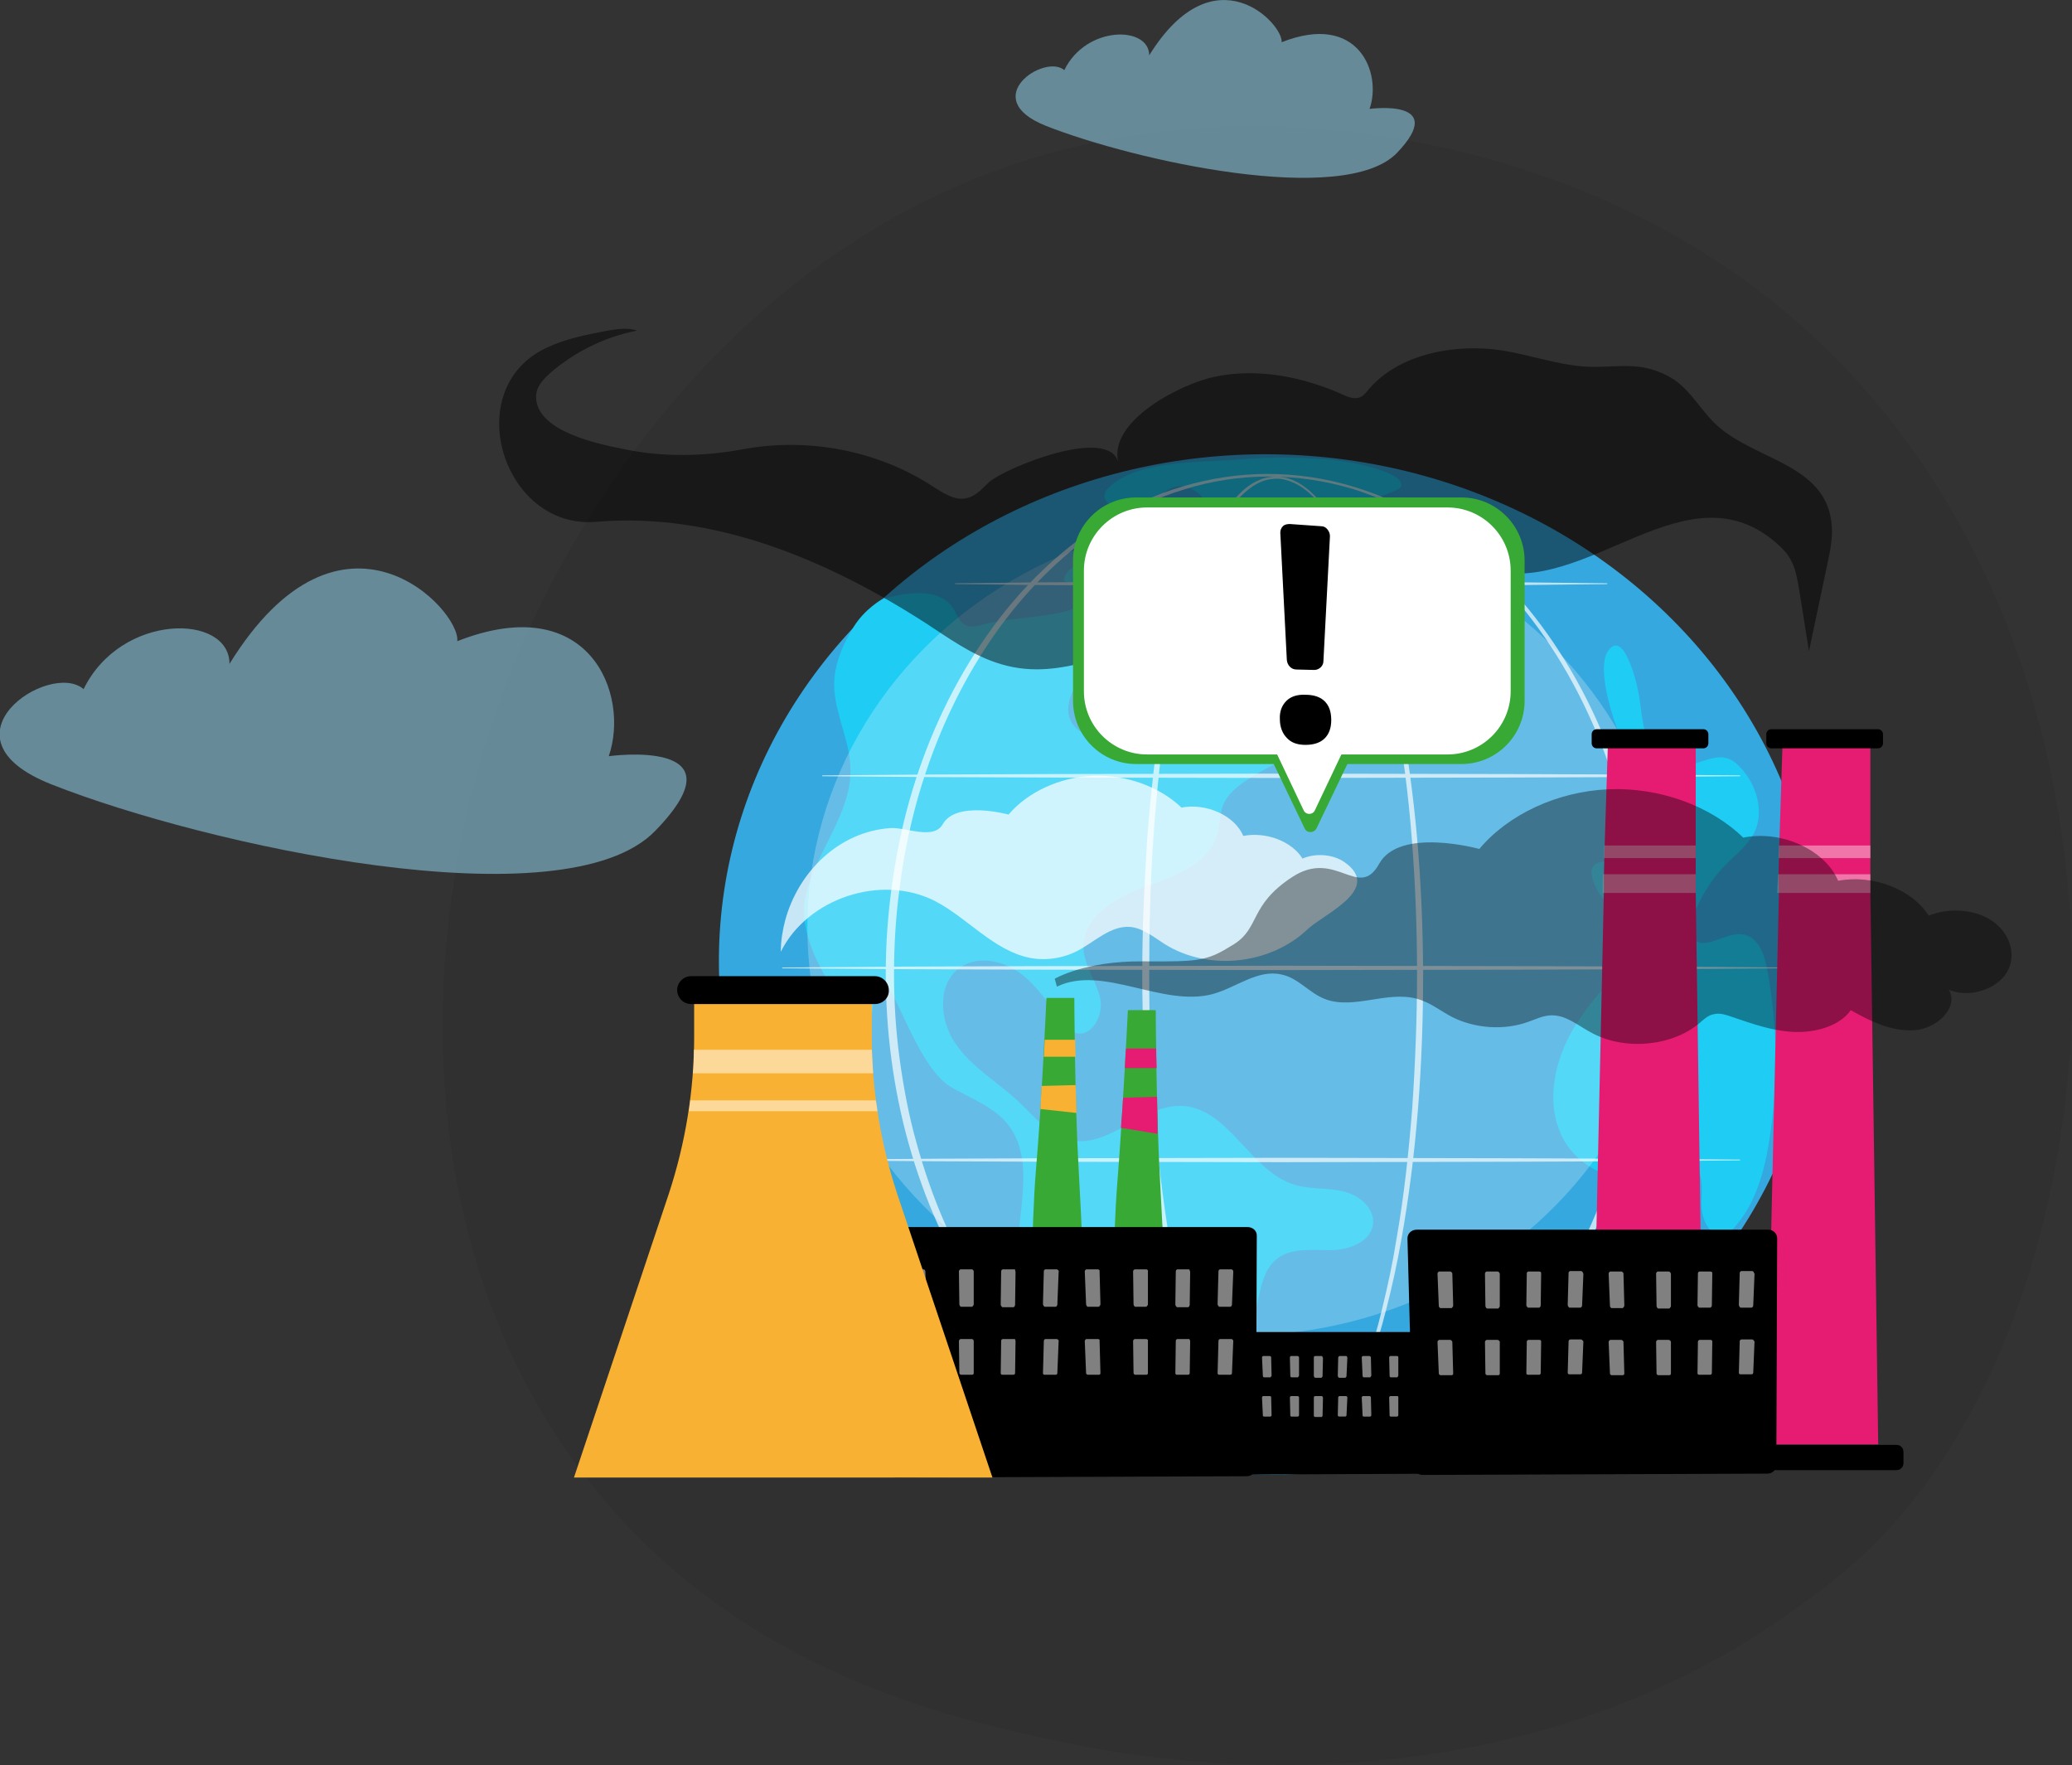 <?xml version="1.0" encoding="utf-8"?>
<!-- Generator: Adobe Illustrator 24.1.1, SVG Export Plug-In . SVG Version: 6.00 Build 0)  -->
<svg version="1.1" id="Layer_1" xmlns="http://www.w3.org/2000/svg" xmlns:xlink="http://www.w3.org/1999/xlink" x="0px" y="0px"
	 viewBox="0 0 475.8 405.2" style="enable-background:new 0 0 475.8 405.2;" xml:space="preserve">
<rect x="0" y="0" width="475.8" height="405.2" fill="#333333" stroke="none"/>
<style type="text/css">
	.st0{fill:#35A8E0;}
	.st1{fill:#39A935;}
	.st2{fill:#F8B133;}
	.st3{fill:#E61B72;}
	.st4{fill:#61B460;}
	.st5{fill:#D9D9D9;}
	.st6{fill:#1D1D1B;}
	.st7{fill:#F99A03;}
	.st8{opacity:0.63;fill:#35A8E0;}
	.st9{opacity:7.000000e-02;}
	.st10{fill:#C94584;}
	.st11{fill:#288C22;}
	.st12{fill:#44913C;}
	.st13{fill:url(#SVGID_1_);}
	.st14{opacity:0.42;fill:#FFFFFF;}
	.st15{fill:url(#SVGID_2_);}
	.st16{fill:url(#SVGID_3_);}
	.st17{fill:url(#SVGID_4_);}
	.st18{fill:url(#SVGID_5_);}
	.st19{fill:url(#SVGID_6_);}
	.st20{fill:url(#SVGID_7_);}
	.st21{fill:#FFFFFF;}
	.st22{fill:url(#SVGID_8_);}
	.st23{fill:url(#SVGID_9_);}
	.st24{fill:url(#SVGID_10_);}
	.st25{fill:url(#SVGID_11_);}
	.st26{fill:url(#SVGID_12_);}
	.st27{fill:url(#SVGID_13_);}
	.st28{fill:url(#SVGID_14_);}
	.st29{fill:url(#SVGID_15_);}
	.st30{fill:url(#SVGID_16_);}
	.st31{opacity:0.63;}
	.st32{opacity:0.71;}
	.st33{opacity:0.6;}
	.st34{opacity:0.5;}
	.st35{opacity:0.57;fill:#FFFFFF;}
	.st36{fill:#EAC4F9;}
	.st37{opacity:0.6;fill:#FFFFFF;}
	.st38{fill:#A52B6B;}
	.st39{opacity:0.84;}
	.st40{opacity:0.83;}
	.st41{opacity:0.64;fill:#FFFFFF;}
	.st42{opacity:0.64;}
	.st43{fill:#208CB7;}
	.st44{opacity:0.78;fill:#FFFFFF;}
	.st45{fill:url(#SVGID_17_);}
	.st46{opacity:0.3;}
	.st47{opacity:0.56;fill:#FFFFFF;}
	.st48{fill:url(#SVGID_18_);}
	.st49{fill:url(#SVGID_19_);}
	.st50{fill:url(#SVGID_20_);}
	.st51{fill:url(#SVGID_21_);}
	.st52{fill:#1ECCF4;}
	.st53{opacity:0.24;fill:#FFFFFF;}
	.st54{opacity:0.68;}
	.st55{fill:url(#SVGID_22_);}
	.st56{fill:#BA0F61;}
	.st57{clip-path:url(#SVGID_24_);fill:#F99A03;}
	.st58{opacity:0.85;}
	.st59{opacity:0.86;}
	.st60{opacity:0.88;}
	.st61{opacity:0.89;}
	.st62{stroke:#000000;stroke-miterlimit:10;}
	.st63{opacity:0.19;fill:#FFFFFF;}
	.st64{fill:#BA0F61;stroke:#000000;stroke-miterlimit:10;}
	.st65{fill:#7ECDED;}
	.st66{clip-path:url(#SVGID_26_);}
	.st67{opacity:0.5;fill:#FFFFFF;}
	.st68{clip-path:url(#SVGID_28_);}
	.st69{fill:none;stroke:#000000;stroke-width:3;stroke-miterlimit:10;}
	.st70{opacity:0.63;fill:#84BDD3;}
	.st71{fill:url(#SVGID_29_);}
	.st72{fill:#2A2A56;}
	.st73{fill:url(#SVGID_30_);}
	.st74{fill:url(#SVGID_31_);}
	.st75{fill:url(#SVGID_32_);}
	.st76{fill:url(#SVGID_33_);}
	.st77{fill:url(#SVGID_34_);}
	.st78{fill:url(#SVGID_35_);}
	.st79{fill:url(#SVGID_36_);}
	.st80{fill:url(#SVGID_37_);}
	.st81{fill:url(#SVGID_38_);}
	.st82{fill:url(#SVGID_39_);}
	.st83{fill:url(#SVGID_40_);}
	.st84{fill:url(#SVGID_41_);}
	.st85{fill:url(#SVGID_42_);}
	.st86{fill:url(#SVGID_43_);}
	.st87{fill:url(#SVGID_44_);}
	.st88{fill:url(#SVGID_45_);}
	.st89{fill:url(#SVGID_46_);}
	.st90{fill:url(#SVGID_47_);}
	.st91{fill:url(#SVGID_48_);}
	.st92{fill:url(#SVGID_49_);}
	.st93{fill:url(#SVGID_50_);}
	.st94{fill:url(#SVGID_51_);}
	.st95{fill:url(#SVGID_52_);}
	.st96{fill:url(#SVGID_53_);}
	.st97{fill:url(#SVGID_54_);}
	.st98{fill:url(#SVGID_55_);}
	.st99{fill:url(#SVGID_56_);}
	.st100{fill:url(#SVGID_57_);}
	.st101{opacity:0.4;fill:#FFFFFF;}
	.st102{opacity:0.72;}
	.st103{opacity:0.49;}
	.st104{opacity:0.39;}
	.st105{fill:#232323;}
	.st106{fill:#353535;}
	.st107{opacity:0.3;fill:#FFFFFF;}
	.st108{fill:url(#SVGID_58_);}
	.st109{fill:#2B8426;}
	.st110{fill:url(#SVGID_59_);}
	.st111{fill:url(#SVGID_60_);}
	.st112{fill:url(#SVGID_61_);}
	.st113{fill:url(#SVGID_62_);}
	.st114{fill:url(#SVGID_63_);}
	.st115{fill:url(#SVGID_64_);}
	.st116{fill:url(#SVGID_65_);}
	.st117{fill:url(#SVGID_66_);}
	.st118{fill:url(#SVGID_67_);}
	.st119{opacity:0.8;fill:#FFFFFF;}
	.st120{opacity:0.76;}
	.st121{opacity:0.2;fill:#FFFFFF;}
	.st122{fill:url(#SVGID_68_);}
	.st123{fill:url(#SVGID_69_);}
	.st124{fill:url(#SVGID_70_);}
	.st125{fill:url(#SVGID_71_);}
	.st126{fill:url(#SVGID_72_);}
	.st127{fill:url(#SVGID_73_);}
	.st128{fill:url(#SVGID_74_);}
	.st129{fill:url(#SVGID_75_);}
	.st130{fill:url(#SVGID_76_);}
	.st131{opacity:0.53;fill:#FFFFFF;}
	.st132{fill:url(#SVGID_77_);}
	.st133{fill:url(#SVGID_78_);}
	.st134{opacity:0.22;fill:#FFFFFF;}
	.st135{fill:#66BDEC;}
	.st136{opacity:0.66;}
	.st137{fill:#FAD899;}
	.st138{fill:#184666;}
	.st139{fill:#F59F7B;}
	.st140{fill:#77BAE5;}
	.st141{fill:#427FC4;}
	.st142{fill:none;stroke:#427FC4;stroke-width:0.25;stroke-miterlimit:10;}
	.st143{fill:#2D6DAD;}
	.st144{fill:#ED6773;}
	.st145{fill:#E35365;}
	.st146{fill:#157774;}
	.st147{opacity:0.6;fill:#199798;}
	.st148{fill:#E5E5E5;}
	.st149{fill:#199798;}
	.st150{opacity:0.66;fill:#157774;}
	.st151{fill:#154A7F;}
	.st152{fill:#2C64B0;}
	.st153{fill:#E5A961;}
	.st154{fill:#FFCA85;}
	.st155{opacity:0.24;fill:url(#SVGID_79_);}
	.st156{fill:#ED616E;}
	.st157{opacity:0.48;fill:url(#SVGID_80_);}
	.st158{fill:#F7931E;}
	.st159{fill:#D84E5F;}
	.st160{fill:url(#SVGID_81_);}
	.st161{fill:url(#SVGID_82_);}
	.st162{fill:url(#SVGID_83_);}
	.st163{fill:url(#SVGID_84_);}
	.st164{fill:url(#SVGID_85_);}
	.st165{fill:url(#SVGID_86_);}
	.st166{fill:url(#SVGID_87_);}
	.st167{fill:url(#SVGID_88_);}
	.st168{fill:url(#SVGID_89_);}
	.st169{fill:url(#SVGID_90_);}
	.st170{fill:url(#SVGID_91_);}
	.st171{fill:url(#SVGID_92_);}
	.st172{fill:url(#SVGID_93_);}
	.st173{fill:url(#SVGID_94_);}
	.st174{fill:url(#SVGID_95_);}
	.st175{fill:url(#SVGID_96_);}
	.st176{fill:url(#SVGID_97_);}
	.st177{fill:url(#SVGID_98_);}
	.st178{fill:url(#SVGID_99_);}
	.st179{fill:url(#SVGID_100_);}
	.st180{fill:url(#SVGID_101_);}
	.st181{fill:url(#SVGID_102_);}
	.st182{fill:url(#SVGID_103_);}
	.st183{fill:url(#SVGID_104_);}
	.st184{fill:url(#SVGID_105_);}
	.st185{fill:url(#SVGID_106_);}
	.st186{fill:url(#SVGID_107_);}
	.st187{fill:url(#SVGID_108_);}
	.st188{fill:url(#SVGID_109_);}
	.st189{fill:url(#SVGID_110_);}
	.st190{fill:url(#SVGID_111_);}
	.st191{fill:url(#SVGID_112_);}
	.st192{fill:url(#SVGID_113_);}
	.st193{fill:url(#SVGID_114_);}
	.st194{fill:url(#SVGID_115_);}
	.st195{fill:url(#SVGID_116_);}
	.st196{fill:url(#SVGID_117_);}
	.st197{fill:url(#SVGID_118_);}
	.st198{fill:url(#SVGID_119_);}
	.st199{fill:url(#SVGID_120_);}
	.st200{fill:url(#SVGID_121_);}
	.st201{fill:url(#SVGID_122_);}
	.st202{fill:url(#SVGID_123_);}
	.st203{fill:url(#SVGID_124_);}
	.st204{fill:url(#SVGID_125_);}
	.st205{fill:url(#SVGID_126_);}
	.st206{fill:url(#SVGID_127_);}
	.st207{fill:url(#SVGID_128_);}
	.st208{fill:url(#SVGID_129_);}
	.st209{fill:url(#SVGID_130_);}
	.st210{opacity:0.24;fill:url(#SVGID_131_);}
	.st211{opacity:0.48;fill:url(#SVGID_132_);}
	.st212{opacity:0.3;fill:#413569;}
	.st213{fill:#FFFCFF;}
	.st214{fill:#8C8193;}
	.st215{fill:#D1CDD3;}
	.st216{fill:#ABDE91;}
	.st217{fill:#2B5434;}
	.st218{opacity:0.63;fill:#8C8C8C;}
	.st219{fill:#616161;}
	.st220{fill:#B8B8B8;}
	.st221{fill:#747474;}
	.st222{fill:#7B7B7B;}
	.st223{fill:#626262;}
	.st224{fill:#717171;}
	.st225{fill:url(#SVGID_133_);}
	.st226{fill:url(#SVGID_134_);}
	.st227{fill:url(#SVGID_135_);}
	.st228{fill:url(#SVGID_136_);}
	.st229{fill:url(#SVGID_137_);}
	.st230{fill:url(#SVGID_138_);}
	.st231{fill:url(#SVGID_139_);}
	.st232{fill:#A6A6A6;}
	.st233{fill:url(#SVGID_140_);}
	.st234{fill:#8C8C8C;}
	.st235{fill:#D5D5D5;}
	.st236{fill:#575757;}
	.st237{fill:#707070;}
	.st238{fill:url(#SVGID_141_);}
	.st239{fill:url(#SVGID_142_);}
	.st240{fill:url(#SVGID_143_);}
	.st241{fill:url(#SVGID_144_);}
	.st242{fill:url(#SVGID_145_);}
	.st243{fill:#B9B9B9;}
	.st244{opacity:0.63;fill:#AEAEAE;}
	.st245{fill:url(#SVGID_146_);}
	.st246{fill:#2F2F2F;}
	.st247{fill:url(#SVGID_147_);}
	.st248{fill:url(#SVGID_148_);}
	.st249{fill:url(#SVGID_149_);}
	.st250{fill:url(#SVGID_150_);}
	.st251{fill:url(#SVGID_151_);}
	.st252{fill:url(#SVGID_152_);}
	.st253{fill:url(#SVGID_153_);}
	.st254{fill:url(#SVGID_154_);}
	.st255{fill:url(#SVGID_155_);}
	.st256{fill:url(#SVGID_156_);}
	.st257{fill:url(#SVGID_157_);}
	.st258{fill:url(#SVGID_158_);}
	.st259{fill:url(#SVGID_159_);}
	.st260{fill:url(#SVGID_160_);}
	.st261{fill:url(#SVGID_161_);}
	.st262{fill:url(#SVGID_162_);}
	.st263{fill:url(#SVGID_163_);}
	.st264{fill:url(#SVGID_164_);}
	.st265{fill:url(#SVGID_165_);}
	.st266{fill:url(#SVGID_166_);}
	.st267{fill:url(#SVGID_167_);}
	.st268{fill:url(#SVGID_168_);}
	.st269{fill:url(#SVGID_169_);}
	.st270{fill:url(#SVGID_170_);}
	.st271{fill:url(#SVGID_171_);}
	.st272{fill:url(#SVGID_172_);}
	.st273{fill:url(#SVGID_173_);}
	.st274{fill:url(#SVGID_174_);}
	.st275{fill:#9C9C9C;}
	.st276{fill:url(#SVGID_175_);}
	.st277{fill:#5F5F5F;}
	.st278{fill:url(#SVGID_176_);}
	.st279{fill:url(#SVGID_177_);}
	.st280{fill:url(#SVGID_178_);}
	.st281{fill:url(#SVGID_179_);}
	.st282{fill:url(#SVGID_180_);}
	.st283{fill:url(#SVGID_181_);}
	.st284{fill:url(#SVGID_182_);}
	.st285{fill:url(#SVGID_183_);}
	.st286{fill:url(#SVGID_184_);}
	.st287{fill:url(#SVGID_185_);}
	.st288{fill:url(#SVGID_186_);}
	.st289{fill:url(#SVGID_187_);}
	.st290{fill:url(#SVGID_188_);}
	.st291{fill:url(#SVGID_189_);}
	.st292{fill:url(#SVGID_190_);}
	.st293{fill:url(#SVGID_191_);}
	.st294{fill:url(#SVGID_192_);}
	.st295{fill:url(#SVGID_193_);}
	.st296{fill:url(#SVGID_194_);}
	.st297{fill:url(#SVGID_195_);}
	.st298{fill:#A8A8A8;}
	.st299{fill:#DBDBDB;}
	.st300{fill:#3C3C3C;}
	.st301{fill:#B5B5B5;}
	.st302{fill:#ABABAB;}
	.st303{fill:none;stroke:#747474;stroke-width:0.25;stroke-miterlimit:10;}
	.st304{fill:#919191;}
	.st305{fill:#808080;}
	.st306{fill:#595959;}
	.st307{opacity:0.6;fill:#717171;}
	.st308{opacity:0.66;fill:#595959;}
	.st309{fill:#404040;}
	.st310{fill:#5C5C5C;}
	.st311{fill:#B3B3B3;}
	.st312{fill:#D2D2D2;}
	.st313{opacity:0.24;fill:url(#SVGID_196_);}
	.st314{opacity:0.48;fill:url(#SVGID_197_);}
	.st315{fill:#A4A4A4;}
	.st316{fill:#797979;}
	.st317{fill:url(#SVGID_198_);}
	.st318{fill:url(#SVGID_199_);}
	.st319{fill:url(#SVGID_200_);}
	.st320{fill:url(#SVGID_201_);}
	.st321{fill:none;stroke:#FFFFFF;stroke-width:5;stroke-miterlimit:10;}
	.st322{fill:none;stroke:#FFFFFF;stroke-width:5;stroke-miterlimit:10;stroke-dasharray:17.987,17.987;}
	.st323{fill:url(#SVGID_202_);}
	.st324{fill:url(#SVGID_203_);}
	.st325{fill:url(#SVGID_204_);}
	.st326{fill:url(#SVGID_205_);}
</style>
<g>
	<path class="st9" d="M432.5,352.3c-7.7,8.1-15,13.3-20.7,17.4c-67.5,48.5-147.4,34.3-164.4,30.9c-25.1-5.1-73.6-14.9-108.6-56.2
		c-53-62.4-44.8-160.6-3.6-225.4c7.5-11.9,47.3-77.7,128-88.3C312,24.3,369,37.2,410.2,71.8C496.9,144.4,490.7,291,432.5,352.3z"/>
	<path class="st70" d="M139.8,173.6c4.9-14.3-4.5-38.3-34.8-26.4c0.9-7.1-26.5-36.5-52.3,5.2c0-11.6-24.9-11.8-33.5,5.8
		c-7.8-6.7-34.6,11.2-7.3,21.9c34.9,13.8,117.8,32.2,138.6,10.6C171.4,169.2,139.8,173.6,139.8,173.6z"/>
	<g>
		
			<ellipse transform="matrix(4.385792e-02 -0.999 0.999 4.385792e-02 57.501 502.796)" class="st0" cx="291.4" cy="221.4" rx="117.1" ry="126.4"/>
		<path class="st52" d="M196.1,143.8c-2.8,4.5-4.9,9.5-4.5,14.7c0.5,6.1,3.5,11.7,3.7,17.8c0.3,10.3-7.7,18.9-10.2,28.9
			c-2.8,11.2,7.7,23.9,11.8,30.2c4.2,6.2,2.4-5.1,4.9-9.5c2.5-4.4,8,18.5,16.5,23.6c4.6,2.7,9.9,4.5,13.2,8.7
			c4.8,6.1,3.5,14.7,2.7,22.4s0.4,17.1,7.3,20.5c4.1,2,9.3,1.3,13,4c6.5,4.7,3.4,14.9,5.9,22.5c2.8,8.2,8.3,8.3,16.9,10.1
			s-1.1-17.1,2.9-23.6c2.1-3.5,5.3-6.2,7-9.9c2.3-5.1,1.7-11.9,6.1-15.3c3.4-2.5,8-1.9,12.2-1.9c4.2,0,9.3-1.9,9.8-6
			c0.4-3.7-3.3-6.7-6.9-7.5c-3.6-0.9-7.5-0.4-11.1-1.5c-10.2-3.1-15-17.4-25.6-18.1c-9.1-0.6-16.7,9.6-25.7,7.9
			c-5-1-8.4-5.4-12.1-8.9c-4.8-4.5-10.7-7.8-14.4-13.2c-3.8-5.3-4.4-13.9,1-17.6c4-2.8,9.7-1.6,13.6,1.2c3.9,2.8,6.6,7,9.5,10.9
			c0.9,1.2,1.9,2.4,3.3,2.9c3.8,1.2,6.7-4.2,5.7-8.1c-0.9-3.9-3.7-7.4-3.8-11.4c-0.2-7.1,7.4-11.6,14.1-14s14.6-5.1,16.6-12
			c0.7-2.4,0.5-5.1,1.6-7.3c3.5-7.5,22.1-11.3,17.7-15.7c-4.4-4.4-18.6-5.3-21.3-14.1c-1-3.2-2-7.3-5.3-7.6
			c-5.4-0.5-8.4,6.1-12.9,7.3c-2.1,0.5-2.3,4.2-2.3,8.6c0.1,3.2-2.5,5.9-5.7,6c-3.2,0.1-5.9-2.5-6-5.7c0-1.2,0.2-2.4,0.7-3.6
			c0.9-2.1,2.5-3.8,4.2-5.4c6.9-6.6,27.5-13.8,23.2-16.7s-25-10.6-28.1-6.3c-3.1,4.3,2,0.7,3.3,5.7c1.2,5.1-15.3,4.4-23,6.6
			c-1.3,0.4-2.7,0.7-3.9,0.1c-1.3-0.6-1.9-2.2-2.6-3.5c-3.8-6.9-16.6-2.4-16.6-2.4S198.6,139.8,196.1,143.8z"/>
		<path class="st52" d="M254,112.6c-1.9,3.5,3.7,3.4,4.2,7.3c5,0.5,7-7.3,12-8.2c2.8-0.5,5.5,1.5,7,3.9c1.5,2.4,2.2,5.2,3.5,7.7
			c2.9,5.6,8.8,9.6,15.1,10.1c1.4,0.1,2.9,0,3.9-0.9c3-2.6-1.3-7.6-0.2-11.5c1.3-4.4,7.6-3.7,11.9-5.3c1.2-0.4,10.3-2.9,10.4-4.1
			c0.3-2.2-4-3.6-8.7-4.8c-8-2.1-22-2-28.9-1.3C275.1,106.2,259.9,105.6,254,112.6L254,112.6z"/>
		<g>
			<path class="st52" d="M406.3,261.7c2.1-13,1.9-26.3-0.5-39.2c-0.6-3.4-2.1-7.5-5.6-8c-4-0.6-8.9,4-11.4,0.9
				c-1.1-1.4-0.7-3.4,0-5.1c1.7-4.4,4.2-8.5,7.5-11.8c2.1-2.1,4.4-3.9,6-6.4c3.4-5.3,1-13-3.8-17c-4.8-4-11,3.2-16,0.3
				c-5-2.9-5.2-9.8-6.1-15.6c-0.7-4.2-3.8-15.7-7.3-10.1c-3.4,5.6,4.6,27.8,13.6,38.5c1.1,1.3,2.3,2.7,2.2,4.4
				c-0.2,4-6.1,3.8-10,4.7c-4.9,1-12.4-1.6-8.2,6.9c2.2,4.5,12.6,10.6,9.8,13.6c-2.8,3-11.4,11.7-15.4,18.7c-4,7-6,15.8-2.9,23.3
				c3,7.5,12.2,12.7,19.6,9.5c3.5-1.5,7.3-4.6,10.5-2.6c2.9,1.8,2.5,6,2.4,9.5c-0.1,3.4,1.8,8,5.2,7.2c1.1-0.3,2-1.1,2.7-2
				C403.2,276.1,405.2,268.8,406.3,261.7z"/>
		</g>
		<ellipse class="st53" cx="284.6" cy="212.9" rx="99.2" ry="93.7"/>
		<g class="st54">
			<path class="st21" d="M326.8,223.4c0,20.6-1.4,41.3-5.1,61.7c-0.9,5.1-2,10.1-3.3,15.2c-1.3,5-2.7,10-4.5,14.8
				c-1.8,4.8-3.9,9.6-6.8,14c-1.4,2.2-3.1,4.2-5.1,5.9c-1,0.8-2.1,1.6-3.3,2.1c-1.2,0.5-2.5,0.9-3.9,0.9c-1.3,0-2.7-0.2-3.9-0.7
				c-1.2-0.5-2.4-1.2-3.4-2c-2.1-1.7-3.7-3.7-5.2-5.8c-1.5-2.2-2.7-4.4-3.8-6.8c-1.1-2.3-2.1-4.7-3-7.2c-1.8-4.8-3.3-9.8-4.6-14.8
				c-1.3-5-2.4-10.1-3.3-15.1c-1.8-10.2-3.1-20.4-4-30.7c-0.8-10.3-1.3-20.6-1.3-31c0-5.2,0.1-10.3,0.3-15.5
				c0.2-5.2,0.5-10.3,0.8-15.5c0.8-10.3,1.9-20.6,3.6-30.8c0.8-5.1,1.8-10.2,3-15.2c1.2-5,2.6-10,4.3-14.9c0.9-2.4,1.8-4.8,2.9-7.2
				c1.1-2.4,2.3-4.7,3.7-6.8c1.4-2.2,3.1-4.2,5.1-5.9c1-0.8,2.1-1.5,3.4-2c1.2-0.5,2.5-0.7,3.9-0.7c1.3,0,2.6,0.4,3.8,0.9
				c1.2,0.5,2.3,1.3,3.3,2.1c2,1.7,3.7,3.7,5.2,5.8c3,4.3,5.2,9,7.1,13.8c1.9,4.8,3.5,9.7,4.9,14.7c1.4,5,2.5,10,3.5,15.1
				C325.1,182,326.7,202.7,326.8,223.4z M325.4,223.4c0-10.3-0.4-20.6-1.2-30.8c-0.8-10.3-2.1-20.5-4-30.6c-1-5.1-2.1-10.1-3.4-15.1
				c-1.3-5-2.9-9.9-4.7-14.7c-1.9-4.8-4-9.5-6.9-13.7c-1.4-2.1-3.1-4.1-5-5.7c-1-0.8-2-1.5-3.2-2c-1.2-0.5-2.4-0.9-3.7-0.9
				c-1.3,0-2.5,0.2-3.7,0.7c-1.2,0.5-2.2,1.2-3.2,2c-2,1.6-3.5,3.7-4.9,5.8c-1.4,2.2-2.5,4.4-3.6,6.8c-1,2.3-2,4.7-2.8,7.2
				c-1.7,4.9-3,9.8-4.1,14.9c-1.1,5-2.1,10.1-2.9,15.2c-1.6,10.2-2.6,20.4-3.3,30.7c-0.7,10.3-0.9,20.6-0.9,30.9
				c0,10.3,0.3,20.6,1.1,30.8c0.8,10.3,2,20.5,3.7,30.6c0.9,5.1,1.9,10.1,3.2,15.1c1.2,5,2.7,9.9,4.5,14.7c0.9,2.4,1.9,4.8,3,7.1
				c1.1,2.3,2.3,4.6,3.7,6.7c1.4,2.1,3,4.1,5,5.7c1,0.8,2,1.5,3.2,1.9c1.2,0.5,2.4,0.7,3.6,0.7c1.2,0,2.5-0.4,3.6-0.9
				c1.1-0.5,2.2-1.2,3.1-2.1c1.9-1.6,3.5-3.7,4.9-5.8c2.8-4.3,4.8-9,6.6-13.8c1.8-4.8,3.2-9.8,4.4-14.8c1.2-5,2.3-10,3.1-15.1
				c1.8-10.1,2.9-20.4,3.7-30.6C325,244,325.4,233.7,325.4,223.4z"/>
			<path class="st21" d="M378.8,223.4c-0.1,13.3-1.8,26.6-5.3,39.4c-3.6,12.8-9.1,25.1-16.5,36.1c-3.7,5.5-7.9,10.7-12.6,15.4
				c-4.7,4.7-9.9,8.9-15.5,12.5c-5.6,3.5-11.7,6.4-18.1,8.3c-6.4,1.9-13,2.9-19.7,2.9c-6.6,0-13.3-1-19.7-2.9
				c-6.4-1.9-12.5-4.7-18.1-8.3c-5.6-3.5-10.8-7.8-15.5-12.5c-4.7-4.7-8.9-9.9-12.6-15.4c-7.4-11-12.9-23.4-16.5-36.2
				c-3.6-12.8-5.3-26.1-5.3-39.4c0-6.7,0.5-13.3,1.4-19.9c0.9-6.6,2.2-13.1,4-19.5c3.6-12.8,9.1-25.1,16.5-36.1
				c3.7-5.5,7.9-10.7,12.6-15.4c4.7-4.7,9.9-8.9,15.5-12.5c5.6-3.5,11.7-6.3,18.1-8.2c6.4-1.9,13-2.9,19.6-2.9
				c6.6,0,13.3,1,19.6,2.9c6.4,1.9,12.4,4.7,18.1,8.2c5.6,3.5,10.8,7.8,15.5,12.5c4.7,4.7,8.9,9.9,12.6,15.4
				c7.4,11,12.9,23.3,16.5,36.1C377,196.8,378.8,210.1,378.8,223.4z M377.3,223.4c0-13.2-1.7-26.3-5.1-39
				c-3.5-12.7-8.8-24.9-16-35.9c-3.6-5.5-7.7-10.7-12.3-15.4c-4.6-4.7-9.7-9-15.2-12.5c-5.6-3.5-11.6-6.3-17.9-8.3
				c-6.3-1.9-12.9-2.9-19.5-2.9c-6.6,0-13.2,1-19.5,3c-6.3,1.9-12.3,4.8-17.9,8.3c-5.6,3.5-10.6,7.8-15.2,12.5
				c-4.6,4.7-8.7,9.9-12.3,15.4c-7.2,11-12.5,23.2-16,35.9c-1.7,6.3-3,12.8-3.8,19.3c-0.9,6.5-1.3,13.1-1.3,19.7
				c0,6.6,0.4,13.1,1.3,19.7c0.9,6.5,2.1,13,3.9,19.3c3.5,12.7,8.7,24.9,16,35.9c3.6,5.5,7.7,10.7,12.3,15.4
				c4.6,4.7,9.7,8.9,15.2,12.5c5.6,3.5,11.6,6.3,17.8,8.2c6.3,1.9,12.8,2.9,19.4,3c6.6,0,13.1-1,19.4-3c6.3-1.9,12.3-4.7,17.9-8.2
				c5.6-3.5,10.6-7.8,15.2-12.5c4.6-4.7,8.7-9.9,12.3-15.4c7.2-11,12.5-23.2,16-35.9C375.6,249.7,377.2,236.5,377.3,223.4z"/>
			<path class="st21" d="M188.9,178l26.3-0.2l26.3-0.1l52.7-0.1l52.7,0.1l26.3,0.1l26.3,0.2c0,0,0.1,0,0.1,0.1c0,0,0,0.1-0.1,0.1
				l-26.3,0.2l-26.3,0.1l-52.7,0.1l-52.7-0.1l-26.3-0.1l-26.3-0.2c-0.1,0-0.1,0-0.1-0.1C188.8,178,188.8,178,188.9,178z"/>
			<path class="st21" d="M219.4,133.9l18.7-0.2l18.7-0.1c6.2,0,12.5,0,18.7-0.1l18.7,0l37.4,0.1l18.7,0.1c6.2,0.1,12.5,0.1,18.7,0.2
				c0,0,0.1,0,0.1,0.1c0,0,0,0.1-0.1,0.1c-6.2,0.1-12.5,0.1-18.7,0.2l-18.7,0.1l-37.4,0.1l-18.7,0c-6.2,0-12.5,0-18.7-0.1l-18.7-0.1
				l-18.7-0.2c-0.1,0-0.1,0-0.1-0.1C219.3,133.9,219.4,133.9,219.4,133.9z"/>
			<path class="st21" d="M179.7,222.1l28.6-0.2l28.6-0.1l57.3-0.1l57.3,0.1l28.6,0.1l28.6,0.2c0,0,0.1,0,0.1,0.1c0,0,0,0.1-0.1,0.1
				l-28.6,0.2l-28.6,0.1l-57.3,0.1l-57.3-0.1l-28.6-0.1l-28.6-0.2c-0.1,0-0.1,0-0.1-0.1C179.6,222.2,179.7,222.1,179.7,222.1z"/>
			<path class="st21" d="M188.9,266.2l26.3-0.2l26.3-0.1l52.7-0.1l52.7,0.1l26.3,0.1l26.3,0.2c0,0,0.1,0,0.1,0.1c0,0,0,0.1-0.1,0.1
				l-26.3,0.2l-26.3,0.1l-52.7,0.1l-52.7-0.1l-26.3-0.1l-26.3-0.2c-0.1,0-0.1,0-0.1-0.1C188.8,266.3,188.8,266.2,188.9,266.2z"/>
			<path class="st21" d="M372.8,310.8H223.2c-0.2,0-0.4-0.2-0.4-0.4c0-0.2,0.2-0.4,0.4-0.4h149.6c0.2,0,0.4,0.2,0.4,0.4
				C373.2,310.6,373,310.8,372.8,310.8z"/>
		</g>
	</g>
	<g>
		<path class="st70" d="M314.5,25c2.9-8.3-2.6-22.3-20.2-15.3c0.5-4.1-15.4-21.2-30.4,3c0-6.8-14.5-6.9-19.5,3.4
			c-4.5-3.9-20.1,6.5-4.2,12.8c20.3,8,68.5,18.7,80.6,6.2C332.8,22.5,314.5,25,314.5,25z"/>
	</g>
	<g>
		<polygon class="st3" points="431.3,331.6 405.6,331.6 408.5,205 408.4,201.4 408.5,197.2 408.6,193.6 409.3,171.6 409.4,171 
			429.5,171 429.5,205 		"/>
		<path d="M432.4,168.6c0-0.7-0.5-1.2-1.2-1.2h-24.4c-0.7,0-1.2,0.5-1.2,1.2v2c0,0.7,0.5,1.2,1.2,1.2h24.4c0.7,0,1.2-0.5,1.2-1.2
			V168.6z"/>
		<path d="M437.1,333.3c0-0.9-0.7-1.6-1.6-1.6h-32.9c-0.9,0-1.6,0.7-1.6,1.6v2.6c0,0.9,0.7,1.6,1.6,1.6h32.9c0.9,0,1.6-0.7,1.6-1.6
			V333.3z"/>
		<polygon class="st101" points="429.5,194.1 429.5,197 408.4,197 408.5,194.1 		"/>
		<polygon class="st101" points="429.5,200.7 429.5,205 408.1,205 408.3,200.7 		"/>
	</g>
	<g>
		<polygon class="st3" points="391.2,331.6 365.5,331.6 368.3,205 368.3,201.4 368.4,197.2 368.5,193.6 369.2,171.6 369.2,171 
			389.4,171 389.4,205 		"/>
		<path d="M392.3,168.6c0-0.7-0.5-1.2-1.2-1.2h-24.4c-0.7,0-1.2,0.5-1.2,1.2v2c0,0.7,0.5,1.2,1.2,1.2h24.4c0.7,0,1.2-0.5,1.2-1.2
			V168.6z"/>
		<path d="M397,333.3c0-0.9-0.7-1.6-1.6-1.6h-32.9c-0.9,0-1.6,0.7-1.6,1.6v2.6c0,0.9,0.7,1.6,1.6,1.6h32.9c0.9,0,1.6-0.7,1.6-1.6
			V333.3z"/>
		<polygon class="st101" points="389.4,194.1 389.4,197 368.3,197 368.4,194.1 		"/>
		<polygon class="st101" points="389.4,200.7 389.4,205 368,205 368.1,200.7 		"/>
	</g>
	<g>
		<path d="M334.1,305.8h-47c-0.7,0-1.2,0.5-1.2,1.1l0.8,30.5c0,0.6,0.6,1.1,1.2,1.1l46.1-0.2c0.7,0,1.2-0.5,1.2-1.1l0.1-30.3
			C335.4,306.3,334.8,305.8,334.1,305.8z"/>
		<g>
			<g>
				<path class="st67" d="M291.6,311.3h-1.5c-0.1,0-0.1,0-0.2,0.1c0,0-0.1,0.1-0.1,0.2l0.2,4.3c0,0.1,0.1,0.3,0.3,0.3h1.4
					c0.1,0,0.1-0.1,0.2-0.2c0,0,0.1-0.2,0.1-0.2l-0.1-4.3C291.9,311.5,291.7,311.3,291.6,311.3z"/>
				<path class="st67" d="M298,311.3h-1.5c-0.1,0-0.1,0-0.2,0.1c0,0-0.1,0.1-0.1,0.2l0.1,4.3c0,0.1,0.1,0.3,0.3,0.3h1.4
					c0.1,0,0.1-0.1,0.2-0.2c0,0,0.1-0.1,0.1-0.2l0-4.3C298.2,311.5,298.1,311.3,298,311.3z"/>
				<path class="st67" d="M303.5,311.3h-1.5c-0.1,0-0.3,0.1-0.3,0.3l0,4.2c0,0.1,0,0.2,0.1,0.3c0,0,0.1,0.2,0.2,0.2h1.4
					c0.1,0,0.2-0.2,0.3-0.3l0.1-4.2c0-0.1,0-0.2-0.1-0.2C303.7,311.4,303.6,311.3,303.5,311.3z"/>
				<path class="st67" d="M309.3,311.4c0,0-0.1-0.1-0.2-0.1h-1.5c-0.1,0-0.2,0.1-0.3,0.3l-0.1,4.2c0,0.1,0,0.2,0.1,0.3
					c0,0,0.1,0.2,0.2,0.2h1.4c0.1,0,0.2-0.2,0.3-0.3l0.2-4.3C309.4,311.6,309.3,311.5,309.3,311.4z"/>
			</g>
			<g>
				<path class="st67" d="M314.5,311.3H313c-0.1,0-0.1,0-0.2,0.1c0,0-0.1,0.1-0.1,0.2l0.2,4.3c0,0.1,0.1,0.3,0.3,0.3h1.4
					c0.1,0,0.1-0.1,0.2-0.2c0,0,0.1-0.2,0.1-0.2l-0.1-4.3C314.7,311.5,314.6,311.3,314.5,311.3z"/>
				<path class="st67" d="M320.8,311.3h-1.5c-0.1,0-0.1,0-0.2,0.1c0,0-0.1,0.1-0.1,0.2l0.1,4.3c0,0.1,0.1,0.3,0.3,0.3h1.4
					c0.1,0,0.1-0.1,0.2-0.2c0,0,0.1-0.1,0.1-0.2l0-4.3C321.1,311.5,321,311.3,320.8,311.3z"/>
				<path class="st67" d="M326.4,311.3h-1.5c-0.1,0-0.3,0.1-0.3,0.3l0,4.2c0,0.1,0,0.2,0.1,0.3c0,0,0.1,0.2,0.2,0.2h1.4
					c0.1,0,0.2-0.2,0.3-0.3l0.1-4.2c0-0.1,0-0.2-0.1-0.2C326.5,311.4,326.5,311.3,326.4,311.3z"/>
				<path class="st67" d="M332.2,311.4c0,0-0.1-0.1-0.2-0.1h-1.5c-0.1,0-0.2,0.1-0.3,0.3l-0.1,4.2c0,0.1,0,0.2,0.1,0.3
					c0,0,0.1,0.2,0.2,0.2h1.4c0.1,0,0.2-0.2,0.3-0.3l0.2-4.3C332.2,311.6,332.2,311.5,332.2,311.4z"/>
			</g>
		</g>
		<g>
			<g>
				<path class="st67" d="M291.6,320.5h-1.5c-0.1,0-0.1,0-0.2,0.1c0,0-0.1,0.1-0.1,0.2l0.2,4.2c0,0.1,0.1,0.2,0.3,0.2h1.4
					c0.1,0,0.1,0,0.2-0.1s0.1-0.1,0.1-0.2l-0.1-4.2C291.9,320.6,291.7,320.5,291.6,320.5z"/>
				<path class="st67" d="M298,320.5h-1.5c-0.1,0-0.1,0-0.2,0.1c0,0-0.1,0.1-0.1,0.2l0.1,4.2c0,0.1,0.1,0.2,0.3,0.2h1.4
					c0.1,0,0.1,0,0.2-0.1c0,0,0.1-0.1,0.1-0.2l0-4.2C298.2,320.6,298.1,320.5,298,320.5z"/>
				<path class="st67" d="M303.5,320.5h-1.5c-0.1,0-0.3,0.1-0.3,0.3l0,4.2c0,0.1,0,0.1,0.1,0.2c0,0,0.1,0.1,0.2,0.1h1.4
					c0.1,0,0.2-0.1,0.3-0.2l0.1-4.2c0-0.1,0-0.1-0.1-0.2C303.7,320.5,303.6,320.5,303.5,320.5z"/>
				<path class="st67" d="M309.3,320.6c0,0-0.1-0.1-0.2-0.1h-1.5c-0.1,0-0.2,0.1-0.3,0.2l-0.1,4.2c0,0.1,0,0.1,0.1,0.2
					c0,0,0.1,0.1,0.2,0.1h1.4c0.1,0,0.2-0.1,0.3-0.2l0.2-4.2C309.4,320.7,309.3,320.6,309.3,320.6z"/>
			</g>
			<g>
				<path class="st67" d="M314.5,320.5H313c-0.1,0-0.1,0-0.2,0.1c0,0-0.1,0.1-0.1,0.2l0.2,4.2c0,0.1,0.1,0.2,0.3,0.2h1.4
					c0.1,0,0.1,0,0.2-0.1s0.1-0.1,0.1-0.2l-0.1-4.2C314.7,320.6,314.6,320.5,314.5,320.5z"/>
				<path class="st67" d="M320.8,320.5h-1.5c-0.1,0-0.1,0-0.2,0.1c0,0-0.1,0.1-0.1,0.2l0.1,4.2c0,0.1,0.1,0.2,0.3,0.2h1.4
					c0.1,0,0.1,0,0.2-0.1c0,0,0.1-0.1,0.1-0.2l0-4.2C321.1,320.6,321,320.5,320.8,320.5z"/>
				<path class="st67" d="M326.4,320.5h-1.5c-0.1,0-0.3,0.1-0.3,0.3l0,4.2c0,0.1,0,0.1,0.1,0.2c0,0,0.1,0.1,0.2,0.1h1.4
					c0.1,0,0.2-0.1,0.3-0.2l0.1-4.2c0-0.1,0-0.1-0.1-0.2C326.5,320.5,326.5,320.5,326.4,320.5z"/>
				<path class="st67" d="M332.2,320.6c0,0-0.1-0.1-0.2-0.1h-1.5c-0.1,0-0.2,0.1-0.3,0.2l-0.1,4.2c0,0.1,0,0.1,0.1,0.2
					c0,0,0.1,0.1,0.2,0.1h1.4c0.1,0,0.2-0.1,0.3-0.2l0.2-4.2C332.2,320.7,332.2,320.6,332.2,320.6z"/>
			</g>
		</g>
	</g>
	<g>
		<path d="M406.1,282.3h-80.8c-1.2,0-2.1,0.9-2.1,2l1.4,52.4c0,1.1,1,1.9,2.1,1.9l79.2-0.3c1.1,0,2-0.9,2-1.9l0.2-52.1
			C408.1,283.2,407.2,282.3,406.1,282.3z"/>
		<g>
			<g>
				<path class="st67" d="M333,291.9h-2.5c-0.1,0-0.2,0.1-0.3,0.2c-0.1,0.1-0.1,0.2-0.1,0.3l0.3,7.4c0,0.2,0.2,0.5,0.4,0.5h2.5
					c0.1,0,0.2-0.2,0.3-0.3c0.1-0.1,0.1-0.3,0.1-0.4l-0.2-7.3C333.4,292.1,333.2,291.9,333,291.9z"/>
				<path class="st67" d="M343.9,291.9h-2.5c-0.1,0-0.2,0.1-0.3,0.2c-0.1,0.1-0.1,0.2-0.1,0.3l0.1,7.4c0,0.2,0.2,0.6,0.4,0.6h2.5
					c0.1,0,0.2-0.2,0.3-0.3c0.1-0.1,0.1-0.3,0.1-0.4l0-7.3C344.3,292.1,344.1,291.9,343.9,291.9z"/>
				<path class="st67" d="M353.5,291.9H351c-0.2,0-0.4,0.2-0.4,0.4l-0.1,7.2c0,0.1,0,0.4,0.1,0.4c0.1,0.1,0.2,0.3,0.3,0.3h2.5
					c0.2,0,0.4-0.3,0.4-0.5l0.1-7.3c0-0.1,0-0.3-0.1-0.4C353.7,292,353.6,291.9,353.5,291.9z"/>
				<path class="st67" d="M363.4,292c-0.1-0.1-0.2-0.2-0.3-0.2h-2.5c-0.2,0-0.4,0.2-0.4,0.4l-0.2,7.2c0,0.1,0,0.4,0.1,0.5
					c0.1,0.1,0.2,0.3,0.3,0.3h2.5c0.2,0,0.4-0.3,0.4-0.5l0.3-7.3C363.5,292.3,363.5,292.1,363.4,292z"/>
			</g>
			<g>
				<path class="st67" d="M372.3,291.9h-2.5c-0.1,0-0.2,0.1-0.3,0.2c-0.1,0.1-0.1,0.2-0.1,0.3l0.3,7.4c0,0.2,0.2,0.5,0.4,0.5h2.5
					c0.1,0,0.2-0.2,0.3-0.3c0.1-0.1,0.1-0.3,0.1-0.4l-0.2-7.3C372.7,292.1,372.5,291.9,372.3,291.9z"/>
				<path class="st67" d="M383.2,291.9h-2.5c-0.1,0-0.2,0.1-0.3,0.2c-0.1,0.1-0.1,0.2-0.1,0.3l0.1,7.4c0,0.2,0.2,0.6,0.4,0.6h2.5
					c0.1,0,0.2-0.2,0.3-0.3c0.1-0.1,0.1-0.3,0.1-0.4l0-7.3C383.6,292.1,383.4,291.9,383.2,291.9z"/>
				<path class="st67" d="M392.8,291.9h-2.5c-0.2,0-0.4,0.2-0.4,0.4l-0.1,7.2c0,0.1,0,0.4,0.1,0.4c0.1,0.1,0.2,0.3,0.3,0.3h2.5
					c0.2,0,0.4-0.3,0.4-0.5l0.1-7.3c0-0.1,0-0.3-0.1-0.4C393,292,392.9,291.9,392.8,291.9z"/>
				<path class="st67" d="M402.7,292c-0.1-0.1-0.2-0.2-0.3-0.2h-2.5c-0.2,0-0.4,0.2-0.4,0.4l-0.2,7.2c0,0.1,0,0.4,0.1,0.5
					c0.1,0.1,0.2,0.3,0.3,0.3h2.5c0.2,0,0.4-0.3,0.4-0.5l0.3-7.3C402.8,292.3,402.7,292.1,402.7,292z"/>
			</g>
		</g>
		<g>
			<g>
				<path class="st67" d="M333,307.6h-2.5c-0.1,0-0.2,0.1-0.3,0.2s-0.1,0.2-0.1,0.3l0.3,7.2c0,0.2,0.2,0.4,0.4,0.4h2.5
					c0.1,0,0.2,0,0.3-0.1c0.1-0.1,0.1-0.2,0.1-0.3l-0.2-7.3C333.4,307.8,333.2,307.6,333,307.6z"/>
				<path class="st67" d="M343.9,307.6h-2.5c-0.1,0-0.2,0.1-0.3,0.2c-0.1,0.1-0.1,0.2-0.1,0.3l0.1,7.2c0,0.2,0.2,0.4,0.4,0.4h2.5
					c0.1,0,0.2,0,0.3-0.1c0.1-0.1,0.1-0.2,0.1-0.3l0-7.3C344.3,307.8,344.1,307.6,343.9,307.6z"/>
				<path class="st67" d="M353.5,307.6H351c-0.2,0-0.4,0.2-0.4,0.4l-0.1,7.2c0,0.1,0,0.2,0.1,0.3c0.1,0.1,0.2,0.1,0.3,0.1h2.5
					c0.2,0,0.4-0.1,0.4-0.4l0.1-7.2c0-0.1,0-0.2-0.1-0.3C353.7,307.6,353.6,307.6,353.5,307.6z"/>
				<path class="st67" d="M363.4,307.7c-0.1-0.1-0.2-0.2-0.3-0.2h-2.5c-0.2,0-0.4,0.2-0.4,0.4l-0.2,7.2c0,0.1,0,0.2,0.1,0.3
					c0.1,0.1,0.2,0.1,0.3,0.1h2.5c0.2,0,0.4-0.1,0.4-0.4l0.3-7.2C363.5,307.9,363.5,307.8,363.4,307.7z"/>
			</g>
			<g>
				<path class="st67" d="M372.3,307.6h-2.5c-0.1,0-0.2,0.1-0.3,0.2c-0.1,0.1-0.1,0.2-0.1,0.3l0.3,7.2c0,0.2,0.2,0.4,0.4,0.4h2.5
					c0.1,0,0.2,0,0.3-0.1c0.1-0.1,0.1-0.2,0.1-0.3l-0.2-7.3C372.7,307.8,372.5,307.6,372.3,307.6z"/>
				<path class="st67" d="M383.2,307.6h-2.5c-0.1,0-0.2,0.1-0.3,0.2c-0.1,0.1-0.1,0.2-0.1,0.3l0.1,7.2c0,0.2,0.2,0.4,0.4,0.4h2.5
					c0.1,0,0.2,0,0.3-0.1c0.1-0.1,0.1-0.2,0.1-0.3l0-7.3C383.6,307.8,383.4,307.6,383.2,307.6z"/>
				<path class="st67" d="M392.8,307.6h-2.5c-0.2,0-0.4,0.2-0.4,0.4l-0.1,7.2c0,0.1,0,0.2,0.1,0.3c0.1,0.1,0.2,0.1,0.3,0.1h2.5
					c0.2,0,0.4-0.1,0.4-0.4l0.1-7.2c0-0.1,0-0.2-0.1-0.3C393,307.6,392.9,307.6,392.8,307.6z"/>
				<path class="st67" d="M402.7,307.7c-0.1-0.1-0.2-0.2-0.3-0.2h-2.5c-0.2,0-0.4,0.2-0.4,0.4l-0.2,7.2c0,0.1,0,0.2,0.1,0.3
					s0.2,0.1,0.3,0.1h2.5c0.2,0,0.4-0.1,0.4-0.4l0.3-7.2C402.8,307.9,402.7,307.8,402.7,307.7z"/>
			</g>
		</g>
	</g>
	<g class="st102">
		<path class="st21" d="M180.3,211.3c-0.6,2.3-1,4.7-1,7.2c6.1-12.3,23-17.9,35.3-11.7c7.6,3.9,13.5,11.4,21.9,13.1
			c3.7,0.7,7.6,0.1,10.9-1.6c4-2.1,7.7-5.9,12.2-5.5c2.9,0.3,5.3,2.3,7.8,3.9c10,6.3,24.3,4.8,32.9-3.4c3.7-3.5,17.3-9.2,8.4-15.4
			c-2.6-1.8-6.6-2.1-9.6-0.8c-2.5-4-8.4-6.2-13.6-5.2c-2-4.7-8.5-7.6-14.2-6.5c-5-4.8-12.7-7.6-20.3-7.3c-7.6,0.3-15,3.7-19.4,8.9
			c0,0-12-3.3-15.1,2.2c-2.1,3.7-8.4,0.7-12,0.9C192.6,190.9,183.3,200.2,180.3,211.3z"/>
	</g>
	<g class="st103">
		<path d="M420.7,122.2c0-15.8-17.6-16.2-26.7-24.8c-3.9-3.7-6.2-8.7-11.2-11.2c-6.5-3.3-11.2-1.8-17.9-2
			c-8.2-0.3-16.2-3.9-24.5-4.2c-9.6-0.4-20.1,2.2-26.3,9.6c-0.5,0.6-1,1.3-1.8,1.6c-1.2,0.5-2.7,0-3.9-0.6
			c-9.2-4.1-19.6-6.2-29.5-4.1c-7.4,1.5-24.5,10-22.1,19.7c-2.1-8.6-26.2,1.3-29.7,4.5c-1.5,1.4-2.9,3.1-4.9,3.6
			c-2.8,0.8-5.6-1.1-8.1-2.7c-12.6-8.2-28.5-11.2-43.3-8.5c-9.1,1.7-18.5,1.9-27.5,0c-5.6-1.1-20.3-4-20.2-12.1c0-2.2,1.7-4,3.4-5.5
			c5.6-4.8,12.5-8.2,19.8-9.6c-2.3-0.8-4.9-0.3-7.3,0.1c-4.6,0.9-9.2,1.8-13.4,3.8c-20.2,9.3-10.2,41.8,11.3,40
			c27-2.3,53,8.7,75.6,23.2c5.2,3.4,10.3,7.1,16.2,9.1c14.6,5,25.8-3.6,39.7-3.9c5.1-0.1,9.2,3,14.6,3.1c6,0.2,11.8-2.1,16.9-5.1
			c9.4-5.6,17.3-20,29.5-19.3c4.2,0.3,8.1,2.6,12.1,3.8c22.9,6.8,45.9-24.7,66.9-5.6c1.2,1.1,2.3,2.3,3,3.8c1,1.9,1.3,4.1,1.7,6.2
			c0.8,4.8,1.5,9.6,2.3,14.4c1.4-6.8,2.9-13.6,4.3-20.4c0.5-2.2,0.9-4.4,1-6.7C420.7,122.5,420.7,122.4,420.7,122.2z"/>
	</g>
	<g>
		<g>
			<path class="st1" d="M335.6,175.4h-74.7c-8,0-14.5-6.5-14.5-14.5v-32.2c0-8,6.5-14.5,14.5-14.5h74.7c8,0,14.5,6.5,14.5,14.5v32.2
				C350.1,168.9,343.6,175.4,335.6,175.4z"/>
			<path class="st1" d="M292.4,175.2l7.2,15c0.5,1.1,2.1,1.1,2.7,0l7.2-15H292.4z"/>
		</g>
		<g>
			<path class="st21" d="M332.4,173.2h-69c-8,0-14.5-6.5-14.5-14.5V131c0-8,6.5-14.5,14.5-14.5h69c8,0,14.5,6.5,14.5,14.5v27.7
				C346.9,166.7,340.4,173.2,332.4,173.2z"/>
			<path class="st21" d="M292.8,172.2l6.6,13.9c0.5,1,2,1,2.5,0l6.6-13.9H292.8z"/>
		</g>
		<g>
			<path d="M301.8,153.8l-4.1-0.1c-1.2,0-2.1-1-2.2-2.2l-1.5-29.2c0-0.6,0.2-1.1,0.6-1.5c0.4-0.4,1-0.5,1.6-0.5l7.1,0.5
				c0.6,0,1.1,0.2,1.5,0.7c0.4,0.5,0.6,1,0.6,1.6l-1.5,28.7C303.9,152.9,302.9,153.8,301.8,153.8z"/>
			<path d="M295.4,160.9c1-1,2.5-1.5,4.4-1.4c1.9,0,3.4,0.5,4.4,1.5c1,1,1.5,2.4,1.5,4.3c0,1.8-0.5,3.2-1.5,4.2
				c-1,1-2.5,1.5-4.4,1.5c-1.9,0-3.3-0.5-4.3-1.6c-1-1-1.6-2.5-1.6-4.3C293.8,163.3,294.4,161.9,295.4,160.9z"/>
		</g>
	</g>
	<g class="st104">
		<path d="M242.7,226.5c10.6-5.1,24.2,4.8,35.8,1.7c5.4-1.5,10.3-5.7,15.7-4.5c4,0.8,6.4,4.3,10.2,5.7c6.5,2.4,14.2-2,21-0.1
			c3,0.8,5.4,2.8,8.1,4.2c5.2,2.6,11.8,3.1,17.4,1.1c1.7-0.6,3.3-1.4,5.1-1.5c3.5-0.2,6.3,2.3,9.3,3.9c7.5,4.2,18.4,3.3,24.8-2
			c1.1-0.9,2.1-2,3.6-2.2c1.3-0.3,2.7,0.2,3.9,0.6c4.7,1.6,9.4,3.3,14.4,3.5c5,0.2,10.5-1.4,13-5c4.4,2.5,9.4,5,14.7,4.6
			s10.2-5.4,7.8-9.3c4.6,2,10.9,0,13.3-3.9c2.4-3.9,0.8-9-3.2-11.8c-4-2.8-10-3.2-14.7-1.3c-3.9-6.1-12.8-9.5-20.8-8
			c-3-7.1-13-11.7-21.8-9.9c-7.6-7.4-19.4-11.6-31-11.1c-11.6,0.5-22.9,5.7-29.6,13.7c0,0-18.3-5.1-23,3.4c-4.7,8.5-9.9-3.5-19.9,3
			c-10,6.5-7.4,11.7-13.5,15.5c-6.1,3.8-7.5,4-20.9,3.9c-13.4-0.1-20.2,4-20.2,4L242.7,226.5z"/>
	</g>
	<g>
		<path class="st1" d="M240.3,229.1h6.4c0,0,0.1,24.1,1,39.4c0.6,10.3,1.7,35.9,1.7,35.9l-12.5-0.2c0,0-0.2-21.2,1-35.8
			C239.2,253.6,240.3,229.1,240.3,229.1z"/>
		<path class="st2" d="M246.9,238.7h-7c0,0-0.1,1.7-0.2,3.9l7.3,0C246.9,240.5,246.9,238.7,246.9,238.7z"/>
		<path class="st2" d="M247,249.1l-7.8,0.2c-0.1,1.9-0.3,5.3-0.3,5.3l8.3,0.9C247.2,255.5,247.1,251,247,249.1z"/>
	</g>
	<g>
		<path class="st1" d="M259,231.9h6.4c0,0,0.1,24.1,1,39.4c0.6,10.3,1.7,35.9,1.7,35.9l-12.5-0.2c0,0-0.2-21.1,1-35.8
			C257.8,256.3,259,231.9,259,231.9z"/>
		<path class="st3" d="M265.5,240.7h-6.9c-0.1,0.4-0.2,2.3-0.3,4.5l7.3,0C265.5,243,265.5,241.1,265.5,240.7z"/>
		<path class="st3" d="M265.7,251.8l-7.8,0.2c-0.1,1.9-0.3,4.4-0.5,6.9l8.4,1.4C265.9,257.8,265.7,253.8,265.7,251.8z"/>
	</g>
	<g>
		<path d="M286.5,281.7h-82.4c-1.2,0-2.1,0.9-2.1,2l1.4,53.5c0,1.1,1,2,2.2,2l80.7-0.3c1.2,0,2.1-0.9,2.1-2l0.2-53.1
			C288.7,282.6,287.7,281.7,286.5,281.7z"/>
		<g>
			<g>
				<path class="st67" d="M212.1,291.4h-2.6c-0.1,0-0.2,0.1-0.3,0.2c-0.1,0.1-0.1,0.2-0.1,0.3l0.3,7.5c0,0.2,0.2,0.6,0.4,0.6h2.5
					c0.1,0,0.2-0.2,0.3-0.3c0.1-0.1,0.1-0.3,0.1-0.4l-0.2-7.4C212.5,291.7,212.3,291.4,212.1,291.4z"/>
				<path class="st67" d="M223.2,291.4h-2.6c-0.1,0-0.2,0.1-0.3,0.2c-0.1,0.1-0.1,0.2-0.1,0.3l0.1,7.5c0,0.2,0.2,0.6,0.4,0.6h2.5
					c0.1,0,0.2-0.2,0.3-0.3c0.1-0.1,0.1-0.3,0.1-0.4l0-7.4C223.6,291.7,223.4,291.4,223.2,291.4z"/>
				<path class="st67" d="M232.9,291.4h-2.6c-0.2,0-0.4,0.2-0.4,0.5l-0.1,7.4c0,0.1,0,0.4,0.1,0.5c0.1,0.1,0.2,0.3,0.3,0.3h2.5
					c0.2,0,0.4-0.3,0.4-0.6l0.1-7.4c0-0.1,0-0.3-0.1-0.4C233.2,291.5,233.1,291.4,232.9,291.4z"/>
				<path class="st67" d="M243,291.6c-0.1-0.1-0.2-0.2-0.3-0.2h-2.6c-0.2,0-0.4,0.2-0.4,0.4l-0.2,7.4c0,0.1,0,0.4,0.1,0.5
					c0.1,0.1,0.2,0.3,0.3,0.3h2.5c0.2,0,0.4-0.3,0.4-0.5l0.3-7.5C243.2,291.9,243.1,291.7,243,291.6z"/>
			</g>
			<g>
				<path class="st67" d="M252.1,291.4h-2.6c-0.1,0-0.2,0.1-0.3,0.2c-0.1,0.1-0.1,0.2-0.1,0.3l0.3,7.5c0,0.2,0.2,0.6,0.4,0.6h2.5
					c0.1,0,0.2-0.2,0.3-0.3c0.1-0.1,0.1-0.3,0.1-0.4l-0.2-7.4C252.6,291.7,252.4,291.4,252.1,291.4z"/>
				<path class="st67" d="M263.2,291.4h-2.6c-0.1,0-0.2,0.1-0.3,0.2c-0.1,0.1-0.1,0.2-0.1,0.3l0.1,7.5c0,0.2,0.2,0.6,0.4,0.6h2.5
					c0.1,0,0.2-0.2,0.3-0.3c0.1-0.1,0.1-0.3,0.1-0.4l0-7.4C263.7,291.7,263.5,291.4,263.2,291.4z"/>
				<path class="st67" d="M273,291.4h-2.6c-0.2,0-0.4,0.2-0.4,0.5l-0.1,7.4c0,0.1,0,0.4,0.1,0.5c0.1,0.1,0.2,0.3,0.3,0.3h2.5
					c0.2,0,0.4-0.3,0.4-0.6l0.1-7.4c0-0.1,0-0.3-0.1-0.4C273.2,291.5,273.1,291.4,273,291.4z"/>
				<path class="st67" d="M283.1,291.6c-0.1-0.1-0.2-0.2-0.3-0.2h-2.6c-0.2,0-0.4,0.2-0.4,0.4l-0.2,7.4c0,0.1,0,0.4,0.1,0.5
					c0.1,0.1,0.2,0.3,0.3,0.3h2.5c0.2,0,0.4-0.3,0.4-0.5l0.3-7.5C283.2,291.9,283.2,291.7,283.1,291.6z"/>
			</g>
		</g>
		<g>
			<g>
				<path class="st67" d="M212.1,307.4h-2.6c-0.1,0-0.2,0.1-0.3,0.2c-0.1,0.1-0.1,0.2-0.1,0.3l0.3,7.3c0,0.2,0.2,0.4,0.4,0.4h2.5
					c0.1,0,0.2,0,0.3-0.1c0.1-0.1,0.1-0.2,0.1-0.3l-0.2-7.4C212.5,307.6,212.3,307.4,212.1,307.4z"/>
				<path class="st67" d="M223.2,307.4h-2.6c-0.1,0-0.2,0.1-0.3,0.2c-0.1,0.1-0.1,0.2-0.1,0.3l0.1,7.3c0,0.2,0.2,0.4,0.4,0.4h2.5
					c0.1,0,0.2,0,0.3-0.1c0.1-0.1,0.1-0.2,0.1-0.3l0-7.4C223.6,307.7,223.4,307.4,223.2,307.4z"/>
				<path class="st67" d="M232.9,307.4h-2.6c-0.2,0-0.4,0.2-0.4,0.4l-0.1,7.4c0,0.1,0,0.2,0.1,0.3c0.1,0.1,0.2,0.1,0.3,0.1h2.5
					c0.2,0,0.4-0.1,0.4-0.4l0.1-7.3c0-0.1,0-0.2-0.1-0.3C233.2,307.5,233.1,307.4,232.9,307.4z"/>
				<path class="st67" d="M243,307.6c-0.1-0.1-0.2-0.2-0.3-0.2h-2.6c-0.2,0-0.4,0.2-0.4,0.4l-0.2,7.4c0,0.1,0,0.2,0.1,0.3
					c0.1,0.1,0.2,0.1,0.3,0.1h2.5c0.2,0,0.4-0.1,0.4-0.4l0.3-7.4C243.2,307.8,243.1,307.7,243,307.6z"/>
			</g>
			<g>
				<path class="st67" d="M252.1,307.4h-2.6c-0.1,0-0.2,0.1-0.3,0.2c-0.1,0.1-0.1,0.2-0.1,0.3l0.3,7.3c0,0.2,0.2,0.4,0.4,0.4h2.5
					c0.1,0,0.2,0,0.3-0.1c0.1-0.1,0.1-0.2,0.1-0.3l-0.2-7.4C252.6,307.6,252.4,307.4,252.1,307.4z"/>
				<path class="st67" d="M263.2,307.4h-2.6c-0.1,0-0.2,0.1-0.3,0.2c-0.1,0.1-0.1,0.2-0.1,0.3l0.1,7.3c0,0.2,0.2,0.4,0.4,0.4h2.5
					c0.1,0,0.2,0,0.3-0.1c0.1-0.1,0.1-0.2,0.1-0.3l0-7.4C263.7,307.7,263.5,307.4,263.2,307.4z"/>
				<path class="st67" d="M273,307.4h-2.6c-0.2,0-0.4,0.2-0.4,0.4l-0.1,7.4c0,0.1,0,0.2,0.1,0.3c0.1,0.1,0.2,0.1,0.3,0.1h2.5
					c0.2,0,0.4-0.1,0.4-0.4l0.1-7.3c0-0.1,0-0.2-0.1-0.3C273.2,307.5,273.1,307.4,273,307.4z"/>
				<path class="st67" d="M283.1,307.6c-0.1-0.1-0.2-0.2-0.3-0.2h-2.6c-0.2,0-0.4,0.2-0.4,0.4l-0.2,7.4c0,0.1,0,0.2,0.1,0.3
					c0.1,0.1,0.2,0.1,0.3,0.1h2.5c0.2,0,0.4-0.1,0.4-0.4l0.3-7.4C283.2,307.8,283.2,307.7,283.1,307.6z"/>
			</g>
		</g>
	</g>
	<g>
		<path class="st2" d="M200.2,238.1v-13h-40.8v13c0,12.2-2,24.3-5.8,35.9l-21.8,65.2h96.1L206,274
			C202.2,262.4,200.2,250.3,200.2,238.1z"/>
		<path d="M200.9,230.5h-42.2c-1.8,0-3.2-1.5-3.2-3.2l0,0c0-1.8,1.5-3.2,3.2-3.2h42.2c1.8,0,3.2,1.5,3.2,3.2v0
			C204.2,229.1,202.7,230.5,200.9,230.5z"/>
		<path class="st67" d="M159.1,246.4h41.4c-0.1-1.8-0.2-3.6-0.3-5.4h-40.9C159.3,242.8,159.3,244.6,159.1,246.4z"/>
		<path class="st67" d="M158.2,255.1h43.3c-0.1-0.8-0.2-1.7-0.4-2.5h-42.6C158.4,253.4,158.3,254.2,158.2,255.1z"/>
	</g>
</g>
</svg>
